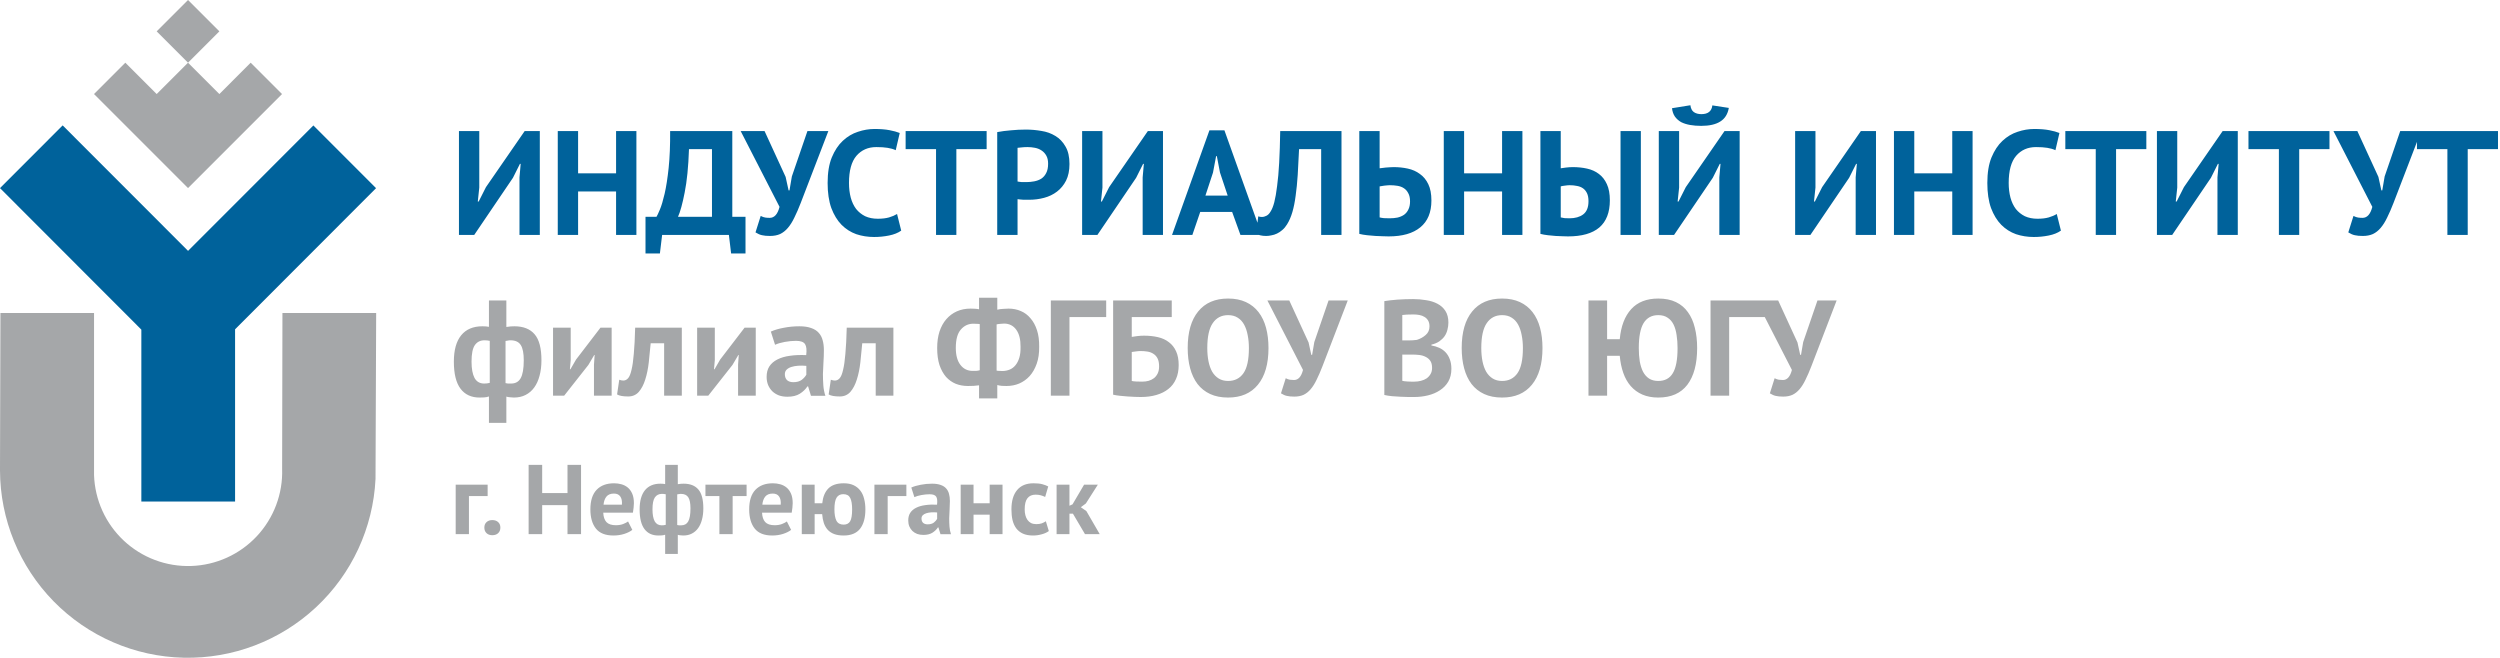 <svg width="1011" height="266" viewBox="0 0 1011 266" fill="none" xmlns="http://www.w3.org/2000/svg">
<path d="M152.124 126.568H114.22L114.093 189.585C114.26 194.579 113.441 199.558 111.683 204.235C109.926 208.913 107.264 213.199 103.851 216.848C100.437 220.498 96.338 223.439 91.787 225.504C87.237 227.569 82.324 228.717 77.33 228.884C72.336 229.05 67.357 228.231 62.679 226.474C58.002 224.717 53.716 222.055 50.066 218.641C46.417 215.227 43.476 211.128 41.411 206.578C39.346 202.027 38.198 197.115 38.031 192.12V126.568H0.177L0 189.585C0 189.801 0 190.003 0 190.219C0.05 210.034 7.84 229.046 21.708 243.199C35.577 257.352 54.426 265.527 74.236 265.98C94.046 266.433 113.249 259.129 127.75 245.624C142.251 232.12 150.902 213.485 151.858 193.692L152.124 126.568Z" fill="#A5A7A9"/>
<path d="M152.074 76.1L126.732 50.733L76.049 101.454L25.341 50.708L0 76.075L57.161 133.299V202.832H95.065V133.172L152.074 76.1Z" fill="#00629B"/>
<path d="M63.36 12.677L76.037 0L88.714 12.677L76.037 25.354L88.714 38.031L101.378 25.354L114.055 38.031L76.037 76.062L38.018 38.031L50.683 25.354L63.36 38.031L76.037 25.354" fill="#A5A7A9"/>
<path d="M210.08 71.72L210.56 66.26H210.26L207.44 71.9L191.78 95H185.6V53H193.82V75.86L193.22 81.5H193.58L196.52 75.68L212.18 53H218.3V95H210.08V71.72ZM249.141 77.42H233.781V95H225.561V53H233.781V70.1H249.141V53H257.361V95H249.141V77.42ZM301.483 102.5H295.663L294.763 95H267.763L266.863 102.5H261.043V87.68H265.483C265.763 87.24 266.223 86.26 266.863 84.74C267.503 83.22 268.143 81.08 268.783 78.32C269.423 75.52 269.963 72.04 270.403 67.88C270.843 63.68 271.043 58.72 271.003 53H296.143V87.68H301.483V102.5ZM287.923 87.68V60.32H278.623C278.383 67.44 277.803 73.28 276.883 77.84C276.003 82.36 275.103 85.64 274.183 87.68H287.923ZM317.706 71.54L318.906 77H319.266L320.226 71.36L326.526 53H334.986L323.826 82.04C322.946 84.32 322.086 86.3 321.246 87.98C320.446 89.66 319.566 91.06 318.606 92.18C317.686 93.26 316.646 94.08 315.486 94.64C314.326 95.16 312.966 95.42 311.406 95.42C310.086 95.42 309.006 95.32 308.166 95.12C307.366 94.96 306.486 94.58 305.526 93.98L307.626 87.32C308.306 87.68 308.926 87.9 309.486 87.98C310.046 88.06 310.646 88.1 311.286 88.1C313.166 88.1 314.486 86.62 315.246 83.66L299.526 53H309.186L317.706 71.54ZM364.45 93.26C363.17 94.18 361.53 94.84 359.53 95.24C357.57 95.64 355.55 95.84 353.47 95.84C350.95 95.84 348.55 95.46 346.27 94.7C344.03 93.9 342.05 92.64 340.33 90.92C338.61 89.16 337.23 86.9 336.19 84.14C335.19 81.34 334.69 77.96 334.69 74C334.69 69.88 335.25 66.44 336.37 63.68C337.53 60.88 339.01 58.64 340.81 56.96C342.65 55.24 344.69 54.02 346.93 53.3C349.17 52.54 351.41 52.16 353.65 52.16C356.05 52.16 358.07 52.32 359.71 52.64C361.39 52.96 362.77 53.34 363.85 53.78L362.23 60.74C361.31 60.3 360.21 59.98 358.93 59.78C357.69 59.58 356.17 59.48 354.37 59.48C351.05 59.48 348.37 60.66 346.33 63.02C344.33 65.38 343.33 69.04 343.33 74C343.33 76.16 343.57 78.14 344.05 79.94C344.53 81.7 345.25 83.22 346.21 84.5C347.21 85.74 348.43 86.72 349.87 87.44C351.35 88.12 353.05 88.46 354.97 88.46C356.77 88.46 358.29 88.28 359.53 87.92C360.77 87.56 361.85 87.1 362.77 86.54L364.45 93.26ZM398.994 60.32H386.754V95H378.534V60.32H366.234V53H398.994V60.32ZM403.276 53.42C404.956 53.1 406.796 52.86 408.796 52.7C410.836 52.5 412.856 52.4 414.856 52.4C416.936 52.4 419.016 52.58 421.096 52.94C423.216 53.26 425.116 53.94 426.796 54.98C428.476 55.98 429.836 57.4 430.876 59.24C431.956 61.04 432.496 63.4 432.496 66.32C432.496 68.96 432.036 71.2 431.116 73.04C430.196 74.84 428.976 76.32 427.456 77.48C425.936 78.64 424.196 79.48 422.236 80C420.316 80.52 418.316 80.78 416.236 80.78C416.036 80.78 415.716 80.78 415.276 80.78C414.836 80.78 414.376 80.78 413.896 80.78C413.416 80.74 412.936 80.7 412.456 80.66C412.016 80.62 411.696 80.58 411.496 80.54V95H403.276V53.42ZM415.516 59.48C414.716 59.48 413.956 59.52 413.236 59.6C412.516 59.64 411.936 59.7 411.496 59.78V73.4C411.656 73.44 411.896 73.48 412.216 73.52C412.536 73.56 412.876 73.6 413.236 73.64C413.596 73.64 413.936 73.64 414.256 73.64C414.616 73.64 414.876 73.64 415.036 73.64C416.116 73.64 417.176 73.54 418.216 73.34C419.296 73.14 420.256 72.78 421.096 72.26C421.936 71.7 422.596 70.94 423.076 69.98C423.596 69.02 423.856 67.76 423.856 66.2C423.856 64.88 423.616 63.8 423.136 62.96C422.656 62.08 422.016 61.38 421.216 60.86C420.456 60.34 419.576 59.98 418.576 59.78C417.576 59.58 416.556 59.48 415.516 59.48ZM462.092 71.72L462.572 66.26H462.272L459.452 71.9L443.792 95H437.612V53H445.832V75.86L445.232 81.5H445.592L448.532 75.68L464.192 53H470.312V95H462.092V71.72ZM498.273 85.7H485.373L482.193 95H473.973L489.093 52.7H495.153L510.273 95H501.633L498.273 85.7ZM487.473 79.1H496.473L493.353 69.74L492.093 63.14H491.793L490.533 69.8L487.473 79.1ZM534.279 60.32H525.339C525.179 64.12 524.999 67.58 524.799 70.7C524.599 73.82 524.319 76.64 523.959 79.16C523.639 81.64 523.199 83.84 522.639 85.76C522.079 87.68 521.359 89.34 520.479 90.74C519.919 91.66 519.279 92.42 518.559 93.02C517.879 93.62 517.159 94.1 516.399 94.46C515.639 94.82 514.879 95.06 514.119 95.18C513.399 95.34 512.719 95.42 512.079 95.42C511.159 95.42 510.379 95.34 509.739 95.18C509.139 95.06 508.539 94.86 507.939 94.58L508.839 87.5C509.079 87.58 509.319 87.64 509.559 87.68C509.799 87.72 510.039 87.74 510.279 87.74C510.919 87.74 511.539 87.58 512.139 87.26C512.779 86.94 513.319 86.4 513.759 85.64C514.359 84.76 514.879 83.48 515.319 81.8C515.759 80.08 516.139 77.9 516.459 75.26C516.819 72.62 517.099 69.48 517.299 65.84C517.499 62.16 517.639 57.88 517.719 53H542.499V95H534.279V60.32ZM549.702 53H557.922V68.06C558.122 68.02 558.442 67.98 558.882 67.94C559.362 67.86 559.862 67.8 560.382 67.76C560.942 67.72 561.502 67.68 562.062 67.64C562.622 67.6 563.142 67.58 563.622 67.58C565.582 67.58 567.482 67.78 569.322 68.18C571.162 68.58 572.782 69.3 574.182 70.34C575.622 71.34 576.762 72.72 577.602 74.48C578.442 76.2 578.862 78.4 578.862 81.08C578.862 85.88 577.362 89.5 574.362 91.94C571.402 94.38 567.142 95.6 561.582 95.6C561.022 95.6 560.262 95.58 559.302 95.54C558.382 95.54 557.362 95.5 556.242 95.42C555.122 95.34 553.982 95.24 552.822 95.12C551.702 95 550.662 94.82 549.702 94.58V53ZM562.002 88.28C563.122 88.28 564.182 88.18 565.182 87.98C566.182 87.74 567.062 87.36 567.822 86.84C568.582 86.28 569.162 85.56 569.562 84.68C570.002 83.8 570.222 82.72 570.222 81.44C570.222 80.08 569.982 78.98 569.502 78.14C569.062 77.26 568.462 76.58 567.702 76.1C566.982 75.62 566.122 75.3 565.122 75.14C564.122 74.98 563.082 74.9 562.002 74.9C561.722 74.9 561.382 74.92 560.982 74.96C560.582 75 560.182 75.04 559.782 75.08C559.382 75.12 559.002 75.18 558.642 75.26C558.322 75.3 558.082 75.34 557.922 75.38V87.92C558.362 88.04 558.942 88.14 559.662 88.22C560.422 88.26 561.202 88.28 562.002 88.28ZM607.442 77.42H592.082V95H583.862V53H592.082V70.1H607.442V53H615.662V95H607.442V77.42ZM655.344 53H663.564V95H655.344V53ZM622.944 53H631.164V68.06C631.604 67.98 632.304 67.88 633.264 67.76C634.224 67.64 635.164 67.58 636.084 67.58C638.084 67.58 639.984 67.78 641.784 68.18C643.624 68.58 645.224 69.3 646.584 70.34C647.944 71.34 649.024 72.72 649.824 74.48C650.624 76.2 651.024 78.38 651.024 81.02C651.024 85.9 649.604 89.56 646.764 92C643.924 94.4 639.704 95.6 634.104 95.6C633.544 95.6 632.824 95.58 631.944 95.54C631.064 95.54 630.104 95.5 629.064 95.42C628.064 95.34 627.024 95.24 625.944 95.12C624.864 95 623.864 94.82 622.944 94.58V53ZM634.704 88.28C636.984 88.28 638.824 87.76 640.224 86.72C641.664 85.64 642.384 83.86 642.384 81.38C642.384 80.06 642.184 78.98 641.784 78.14C641.384 77.3 640.844 76.64 640.164 76.16C639.484 75.68 638.684 75.36 637.764 75.2C636.844 75 635.844 74.9 634.764 74.9C634.204 74.9 633.544 74.96 632.784 75.08C632.024 75.16 631.484 75.26 631.164 75.38V87.92C631.604 88.04 632.124 88.14 632.724 88.22C633.364 88.26 634.024 88.28 634.704 88.28ZM695.295 71.72L695.775 66.26H695.475L692.655 71.9L676.995 95H670.815V53H679.035V75.86L678.435 81.5H678.795L681.735 75.68L697.395 53H703.515V95H695.295V71.72ZM683.595 42.56C683.755 43.84 684.215 44.76 684.975 45.32C685.775 45.88 686.795 46.16 688.035 46.16C690.715 46.16 692.195 44.98 692.475 42.62L699.135 43.64C698.695 46.16 697.535 48 695.655 49.16C693.815 50.32 691.255 50.9 687.975 50.9C686.335 50.9 684.835 50.78 683.475 50.54C682.115 50.3 680.915 49.92 679.875 49.4C678.875 48.84 678.035 48.1 677.355 47.18C676.715 46.26 676.315 45.12 676.155 43.76L683.595 42.56ZM750.432 71.72L750.912 66.26H750.612L747.792 71.9L732.132 95H725.952V53H734.172V75.86L733.572 81.5H733.932L736.872 75.68L752.532 53H758.652V95H750.432V71.72ZM789.493 77.42H774.133V95H765.913V53H774.133V70.1H789.493V53H797.713V95H789.493V77.42ZM833.435 93.26C832.155 94.18 830.515 94.84 828.515 95.24C826.555 95.64 824.535 95.84 822.455 95.84C819.935 95.84 817.535 95.46 815.255 94.7C813.015 93.9 811.035 92.64 809.315 90.92C807.595 89.16 806.215 86.9 805.175 84.14C804.175 81.34 803.675 77.96 803.675 74C803.675 69.88 804.235 66.44 805.355 63.68C806.515 60.88 807.995 58.64 809.795 56.96C811.635 55.24 813.675 54.02 815.915 53.3C818.155 52.54 820.395 52.16 822.635 52.16C825.035 52.16 827.055 52.32 828.695 52.64C830.375 52.96 831.755 53.34 832.835 53.78L831.215 60.74C830.295 60.3 829.195 59.98 827.915 59.78C826.675 59.58 825.155 59.48 823.355 59.48C820.035 59.48 817.355 60.66 815.315 63.02C813.315 65.38 812.315 69.04 812.315 74C812.315 76.16 812.555 78.14 813.035 79.94C813.515 81.7 814.235 83.22 815.195 84.5C816.195 85.74 817.415 86.72 818.855 87.44C820.335 88.12 822.035 88.46 823.955 88.46C825.755 88.46 827.275 88.28 828.515 87.92C829.755 87.56 830.835 87.1 831.755 86.54L833.435 93.26ZM867.979 60.32H855.739V95H847.519V60.32H835.219V53H867.979V60.32ZM896.74 71.72L897.22 66.26H896.92L894.1 71.9L878.44 95H872.26V53H880.48V75.86L879.88 81.5H880.24L883.18 75.68L898.84 53H904.96V95H896.74V71.72ZM942.041 60.32H929.801V95H921.581V60.32H909.281V53H942.041V60.32ZM961.827 71.54L963.028 77H963.388L964.348 71.36L970.648 53H979.108L967.948 82.04C967.068 84.32 966.208 86.3 965.368 87.98C964.568 89.66 963.688 91.06 962.728 92.18C961.808 93.26 960.768 94.08 959.607 94.64C958.448 95.16 957.088 95.42 955.528 95.42C954.208 95.42 953.128 95.32 952.288 95.12C951.488 94.96 950.608 94.58 949.648 93.98L951.748 87.32C952.428 87.68 953.048 87.9 953.608 87.98C954.168 88.06 954.768 88.1 955.408 88.1C957.288 88.1 958.608 86.62 959.368 83.66L943.647 53H953.308L961.827 71.54ZM1010.19 60.32H997.946V95H989.726V60.32H977.426V53H1010.19V60.32Z" fill="#00629B"/>
<path d="M197.73 160.33C197.107 160.55 196.447 160.678 195.75 160.715C195.09 160.752 194.485 160.77 193.935 160.77C190.598 160.77 188.032 159.578 186.235 157.195C184.438 154.812 183.54 151.163 183.54 146.25C183.54 141.557 184.53 138 186.51 135.58C188.49 133.16 191.35 131.95 195.09 131.95C196.117 131.95 196.997 132.023 197.73 132.17V121.5H204.77V132.225C205.43 132.115 206.017 132.042 206.53 132.005C207.043 131.968 207.538 131.95 208.015 131.95C211.645 131.95 214.377 133.032 216.21 135.195C218.043 137.322 218.96 140.823 218.96 145.7C218.96 148.01 218.703 150.1 218.19 151.97C217.713 153.803 216.998 155.38 216.045 156.7C215.092 158.02 213.918 159.028 212.525 159.725C211.168 160.422 209.592 160.77 207.795 160.77C207.465 160.77 206.97 160.733 206.31 160.66C205.687 160.623 205.173 160.532 204.77 160.385V171H197.73V160.33ZM206.42 137.615C206.053 137.615 205.723 137.652 205.43 137.725C205.173 137.762 204.843 137.817 204.44 137.89V154.94C204.733 155.013 205.063 155.068 205.43 155.105C205.833 155.105 206.255 155.105 206.695 155.105C208.455 155.105 209.738 154.39 210.545 152.96C211.388 151.493 211.81 149.073 211.81 145.7C211.81 142.84 211.407 140.787 210.6 139.54C209.793 138.257 208.4 137.615 206.42 137.615ZM195.805 155.105C196.208 155.105 196.575 155.087 196.905 155.05C197.272 154.977 197.657 154.903 198.06 154.83V137.835C197.363 137.688 196.648 137.615 195.915 137.615C194.228 137.615 192.927 138.275 192.01 139.595C191.13 140.878 190.69 143.097 190.69 146.25C190.69 149.11 191.093 151.31 191.9 152.85C192.743 154.353 194.045 155.105 195.805 155.105ZM240.201 147.46L240.476 143.555H240.311L237.946 147.57L228.156 160H223.646V132.5H230.796V145.59L230.466 149.33H230.686L232.941 145.425L242.841 132.5H247.351V160H240.201V147.46ZM268.576 138.825H263.131C262.911 141.428 262.655 144.013 262.361 146.58C262.068 149.147 261.591 151.457 260.931 153.51C260.308 155.527 259.446 157.177 258.346 158.46C257.246 159.707 255.816 160.33 254.056 160.33C251.93 160.33 250.426 160.055 249.546 159.505L250.426 153.565C251.013 153.785 251.563 153.895 252.076 153.895C252.81 153.895 253.451 153.583 254.001 152.96C254.551 152.337 255.01 151.218 255.376 149.605C255.78 147.992 256.091 145.81 256.311 143.06C256.568 140.273 256.751 136.753 256.861 132.5H275.726V160H268.576V138.825ZM298.477 147.46L298.752 143.555H298.587L296.222 147.57L286.432 160H281.922V132.5H289.072V145.59L288.742 149.33H288.962L291.217 145.425L301.117 132.5H305.627V160H298.477V147.46ZM311.728 134.095C313.194 133.435 314.936 132.922 316.953 132.555C318.969 132.152 321.078 131.95 323.278 131.95C325.184 131.95 326.779 132.188 328.063 132.665C329.346 133.105 330.354 133.747 331.088 134.59C331.858 135.433 332.389 136.442 332.683 137.615C333.013 138.788 333.178 140.108 333.178 141.575C333.178 143.188 333.123 144.82 333.013 146.47C332.903 148.083 332.829 149.678 332.793 151.255C332.793 152.832 332.848 154.372 332.958 155.875C333.068 157.342 333.343 158.735 333.783 160.055H327.953L326.798 156.26H326.523C325.789 157.397 324.763 158.387 323.443 159.23C322.159 160.037 320.491 160.44 318.438 160.44C317.154 160.44 315.999 160.257 314.973 159.89C313.946 159.487 313.066 158.937 312.333 158.24C311.599 157.507 311.031 156.663 310.628 155.71C310.224 154.72 310.023 153.62 310.023 152.41C310.023 150.723 310.389 149.312 311.123 148.175C311.893 147.002 312.974 146.067 314.368 145.37C315.798 144.637 317.484 144.142 319.428 143.885C321.408 143.592 323.608 143.5 326.028 143.61C326.284 141.557 326.138 140.09 325.588 139.21C325.038 138.293 323.809 137.835 321.903 137.835C320.473 137.835 318.951 137.982 317.338 138.275C315.761 138.568 314.459 138.953 313.433 139.43L311.728 134.095ZM320.803 154.555C322.233 154.555 323.369 154.243 324.213 153.62C325.056 152.96 325.679 152.263 326.083 151.53V147.955C324.946 147.845 323.846 147.827 322.783 147.9C321.756 147.973 320.839 148.138 320.033 148.395C319.226 148.652 318.584 149.018 318.108 149.495C317.631 149.972 317.393 150.577 317.393 151.31C317.393 152.337 317.686 153.143 318.273 153.73C318.896 154.28 319.739 154.555 320.803 154.555ZM354.138 138.825H348.693C348.473 141.428 348.216 144.013 347.923 146.58C347.63 149.147 347.153 151.457 346.493 153.51C345.87 155.527 345.008 157.177 343.908 158.46C342.808 159.707 341.378 160.33 339.618 160.33C337.491 160.33 335.988 160.055 335.108 159.505L335.988 153.565C336.575 153.785 337.125 153.895 337.638 153.895C338.371 153.895 339.013 153.583 339.563 152.96C340.113 152.337 340.571 151.218 340.938 149.605C341.341 147.992 341.653 145.81 341.873 143.06C342.13 140.273 342.313 136.753 342.423 132.5H361.288V160H354.138V138.825ZM395.932 155.82C395.235 155.93 394.52 156.003 393.787 156.04C393.053 156.077 392.265 156.095 391.422 156.095C389.662 156.095 388.03 155.802 386.527 155.215C385.023 154.592 383.703 153.657 382.567 152.41C381.467 151.127 380.587 149.532 379.927 147.625C379.303 145.682 378.992 143.39 378.992 140.75C378.992 138.257 379.303 136.038 379.927 134.095C380.587 132.115 381.503 130.447 382.677 129.09C383.887 127.697 385.317 126.633 386.967 125.9C388.617 125.167 390.45 124.8 392.467 124.8C392.943 124.8 393.53 124.818 394.227 124.855C394.923 124.892 395.492 124.965 395.932 125.075V120.4H403.302V125.24C403.998 125.057 404.787 124.947 405.667 124.91C406.583 124.837 407.317 124.8 407.867 124.8C409.663 124.8 411.313 125.13 412.817 125.79C414.32 126.413 415.622 127.385 416.722 128.705C417.858 129.988 418.738 131.602 419.362 133.545C419.985 135.452 420.278 137.67 420.242 140.2C420.278 142.803 419.948 145.095 419.252 147.075C418.555 149.055 417.602 150.723 416.392 152.08C415.182 153.4 413.77 154.408 412.157 155.105C410.58 155.765 408.875 156.095 407.042 156.095C406.455 156.095 405.813 156.077 405.117 156.04C404.457 155.967 403.852 155.857 403.302 155.71V161.1H395.932V155.82ZM406.107 130.85C405.74 130.887 405.245 130.923 404.622 130.96C403.998 130.997 403.467 131.07 403.027 131.18V149.88C403.357 149.953 403.742 149.99 404.182 149.99C404.658 149.99 405.098 150.008 405.502 150.045C406.528 150.008 407.482 149.807 408.362 149.44C409.242 149.073 410.012 148.487 410.672 147.68C411.332 146.873 411.845 145.865 412.212 144.655C412.578 143.445 412.743 141.978 412.707 140.255C412.743 137.322 412.175 135.03 411.002 133.38C409.828 131.73 408.197 130.887 406.107 130.85ZM393.347 149.99C393.64 149.99 394.08 149.99 394.667 149.99C395.29 149.953 395.803 149.862 396.207 149.715V131.07C395.84 130.997 395.418 130.96 394.942 130.96C394.465 130.923 394.025 130.905 393.622 130.905C391.605 130.905 389.918 131.693 388.562 133.27C387.205 134.81 386.527 137.285 386.527 140.695C386.527 143.665 387.15 145.957 388.397 147.57C389.643 149.183 391.293 149.99 393.347 149.99ZM447.343 128.21H432.493V160H424.958V121.5H447.343V128.21ZM450.149 121.5H473.854V128.21H457.684V136.24C458.307 136.13 459.059 136.02 459.939 135.91C460.855 135.8 461.754 135.745 462.634 135.745C464.687 135.745 466.575 135.947 468.299 136.35C470.022 136.753 471.489 137.432 472.699 138.385C473.945 139.302 474.917 140.53 475.614 142.07C476.31 143.573 476.659 145.425 476.659 147.625C476.659 149.788 476.292 151.677 475.559 153.29C474.862 154.903 473.835 156.242 472.479 157.305C471.159 158.368 469.545 159.175 467.639 159.725C465.769 160.275 463.66 160.55 461.314 160.55C460.69 160.55 459.902 160.532 458.949 160.495C458.032 160.458 457.042 160.403 455.979 160.33C454.952 160.257 453.925 160.165 452.899 160.055C451.872 159.945 450.955 159.798 450.149 159.615V121.5ZM461.864 154.335C462.817 154.335 463.697 154.225 464.504 154.005C465.347 153.748 466.08 153.382 466.704 152.905C467.327 152.392 467.822 151.75 468.189 150.98C468.555 150.21 468.739 149.275 468.739 148.175C468.739 146.855 468.537 145.792 468.134 144.985C467.73 144.178 467.18 143.555 466.484 143.115C465.787 142.638 464.98 142.327 464.064 142.18C463.184 142.033 462.23 141.96 461.204 141.96C460.69 141.96 460.049 142.015 459.279 142.125C458.509 142.198 457.977 142.272 457.684 142.345V154.06C458.087 154.17 458.692 154.243 459.499 154.28C460.342 154.317 461.13 154.335 461.864 154.335ZM480.306 140.75C480.306 134.333 481.717 129.402 484.541 125.955C487.364 122.472 491.397 120.73 496.641 120.73C499.391 120.73 501.792 121.207 503.846 122.16C505.899 123.113 507.604 124.47 508.961 126.23C510.317 127.99 511.326 130.098 511.986 132.555C512.646 135.012 512.976 137.743 512.976 140.75C512.976 147.167 511.546 152.117 508.686 155.6C505.862 159.047 501.847 160.77 496.641 160.77C493.854 160.77 491.434 160.293 489.381 159.34C487.327 158.387 485.622 157.03 484.266 155.27C482.946 153.51 481.956 151.402 481.296 148.945C480.636 146.488 480.306 143.757 480.306 140.75ZM488.226 140.75C488.226 142.693 488.391 144.49 488.721 146.14C489.051 147.753 489.546 149.147 490.206 150.32C490.902 151.493 491.782 152.41 492.846 153.07C493.909 153.73 495.174 154.06 496.641 154.06C499.317 154.06 501.389 153.015 502.856 150.925C504.322 148.835 505.056 145.443 505.056 140.75C505.056 138.88 504.891 137.138 504.561 135.525C504.267 133.912 503.791 132.5 503.131 131.29C502.471 130.08 501.609 129.145 500.546 128.485C499.482 127.788 498.181 127.44 496.641 127.44C493.964 127.44 491.892 128.522 490.426 130.685C488.959 132.812 488.226 136.167 488.226 140.75ZM529.191 138.495L530.291 143.5H530.621L531.501 138.33L537.276 121.5H545.031L534.801 148.12C533.994 150.21 533.206 152.025 532.436 153.565C531.702 155.105 530.896 156.388 530.016 157.415C529.172 158.405 528.219 159.157 527.156 159.67C526.092 160.147 524.846 160.385 523.416 160.385C522.206 160.385 521.216 160.293 520.446 160.11C519.712 159.963 518.906 159.615 518.026 159.065L519.951 152.96C520.574 153.29 521.142 153.492 521.656 153.565C522.169 153.638 522.719 153.675 523.306 153.675C525.029 153.675 526.239 152.318 526.936 149.605L512.526 121.5H521.381L529.191 138.495ZM585.731 130.465C585.731 131.418 585.603 132.372 585.346 133.325C585.126 134.278 584.741 135.158 584.191 135.965C583.641 136.735 582.926 137.432 582.046 138.055C581.166 138.642 580.103 139.082 578.856 139.375V139.705C579.956 139.888 581.001 140.2 581.991 140.64C582.981 141.08 583.843 141.685 584.576 142.455C585.31 143.225 585.878 144.16 586.281 145.26C586.721 146.36 586.941 147.662 586.941 149.165C586.941 151.145 586.52 152.868 585.676 154.335C584.833 155.765 583.696 156.938 582.266 157.855C580.873 158.772 579.278 159.45 577.481 159.89C575.685 160.33 573.833 160.55 571.926 160.55C571.303 160.55 570.496 160.55 569.506 160.55C568.553 160.55 567.508 160.513 566.371 160.44C565.271 160.403 564.135 160.33 562.961 160.22C561.825 160.11 560.78 159.945 559.826 159.725V121.775C560.523 121.665 561.311 121.555 562.191 121.445C563.108 121.335 564.08 121.243 565.106 121.17C566.133 121.097 567.178 121.042 568.241 121.005C569.341 120.968 570.423 120.95 571.486 120.95C573.283 120.95 575.025 121.097 576.711 121.39C578.435 121.647 579.956 122.123 581.276 122.82C582.633 123.517 583.715 124.488 584.521 125.735C585.328 126.982 585.731 128.558 585.731 130.465ZM571.981 154.335C572.898 154.335 573.778 154.225 574.621 154.005C575.501 153.785 576.271 153.455 576.931 153.015C577.591 152.538 578.123 151.952 578.526 151.255C578.93 150.558 579.131 149.733 579.131 148.78C579.131 147.57 578.893 146.617 578.416 145.92C577.94 145.223 577.316 144.692 576.546 144.325C575.776 143.922 574.915 143.665 573.961 143.555C573.008 143.445 572.055 143.39 571.101 143.39H567.086V154.005C567.27 154.078 567.563 154.133 567.966 154.17C568.37 154.207 568.791 154.243 569.231 154.28C569.708 154.28 570.185 154.298 570.661 154.335C571.175 154.335 571.615 154.335 571.981 154.335ZM569.506 137.67C570.02 137.67 570.606 137.652 571.266 137.615C571.963 137.578 572.531 137.523 572.971 137.45C574.365 137.01 575.556 136.35 576.546 135.47C577.573 134.59 578.086 133.435 578.086 132.005C578.086 131.052 577.903 130.263 577.536 129.64C577.17 129.017 576.675 128.522 576.051 128.155C575.465 127.788 574.786 127.532 574.016 127.385C573.246 127.238 572.44 127.165 571.596 127.165C570.643 127.165 569.763 127.183 568.956 127.22C568.15 127.257 567.526 127.312 567.086 127.385V137.67H569.506ZM591.111 140.75C591.111 134.333 592.523 129.402 595.346 125.955C598.17 122.472 602.203 120.73 607.446 120.73C610.196 120.73 612.598 121.207 614.651 122.16C616.705 123.113 618.41 124.47 619.766 126.23C621.123 127.99 622.131 130.098 622.791 132.555C623.451 135.012 623.781 137.743 623.781 140.75C623.781 147.167 622.351 152.117 619.491 155.6C616.668 159.047 612.653 160.77 607.446 160.77C604.66 160.77 602.24 160.293 600.186 159.34C598.133 158.387 596.428 157.03 595.071 155.27C593.751 153.51 592.761 151.402 592.101 148.945C591.441 146.488 591.111 143.757 591.111 140.75ZM599.031 140.75C599.031 142.693 599.196 144.49 599.526 146.14C599.856 147.753 600.351 149.147 601.011 150.32C601.708 151.493 602.588 152.41 603.651 153.07C604.715 153.73 605.98 154.06 607.446 154.06C610.123 154.06 612.195 153.015 613.661 150.925C615.128 148.835 615.861 145.443 615.861 140.75C615.861 138.88 615.696 137.138 615.366 135.525C615.073 133.912 614.596 132.5 613.936 131.29C613.276 130.08 612.415 129.145 611.351 128.485C610.288 127.788 608.986 127.44 607.446 127.44C604.77 127.44 602.698 128.522 601.231 130.685C599.765 132.812 599.031 136.167 599.031 140.75ZM649.915 137.175H655.03C655.507 131.932 657.047 127.88 659.65 125.02C662.253 122.16 665.902 120.73 670.595 120.73C673.382 120.73 675.765 121.207 677.745 122.16C679.725 123.113 681.338 124.47 682.585 126.23C683.868 127.99 684.803 130.098 685.39 132.555C686.013 135.012 686.325 137.743 686.325 140.75C686.325 147.167 685.005 152.117 682.365 155.6C679.725 159.047 675.802 160.77 670.595 160.77C668.175 160.77 666.03 160.367 664.16 159.56C662.327 158.753 660.768 157.617 659.485 156.15C658.202 154.683 657.193 152.905 656.46 150.815C655.727 148.725 655.25 146.415 655.03 143.885H649.915V160H642.38V121.5H649.915V137.175ZM662.73 140.75C662.73 142.693 662.858 144.49 663.115 146.14C663.408 147.753 663.848 149.147 664.435 150.32C665.058 151.493 665.865 152.41 666.855 153.07C667.882 153.73 669.128 154.06 670.595 154.06C673.272 154.06 675.233 153.015 676.48 150.925C677.763 148.835 678.405 145.443 678.405 140.75C678.405 138.88 678.277 137.138 678.02 135.525C677.8 133.912 677.397 132.5 676.81 131.29C676.223 130.08 675.417 129.145 674.39 128.485C673.4 127.788 672.135 127.44 670.595 127.44C667.955 127.44 665.975 128.522 664.655 130.685C663.372 132.812 662.73 136.167 662.73 140.75ZM714.125 128.21H699.275V160H691.74V121.5H714.125V128.21ZM726.9 138.495L728 143.5H728.33L729.21 138.33L734.985 121.5H742.74L732.51 148.12C731.704 150.21 730.915 152.025 730.145 153.565C729.412 155.105 728.605 156.388 727.725 157.415C726.882 158.405 725.929 159.157 724.865 159.67C723.802 160.147 722.555 160.385 721.125 160.385C719.915 160.385 718.925 160.293 718.155 160.11C717.422 159.963 716.615 159.615 715.735 159.065L717.66 152.96C718.284 153.29 718.852 153.492 719.365 153.565C719.879 153.638 720.429 153.675 721.015 153.675C722.739 153.675 723.949 152.318 724.645 149.605L710.235 121.5H719.09L726.9 138.495Z" fill="#A5A7A9"/>
<path d="M197.2 200.6H189.64V216H184.28V196H197.2V200.6ZM195.868 213.36C195.868 212.427 196.161 211.693 196.748 211.16C197.334 210.6 198.108 210.32 199.068 210.32C200.081 210.32 200.881 210.6 201.468 211.16C202.054 211.693 202.348 212.427 202.348 213.36C202.348 214.293 202.054 215.04 201.468 215.6C200.881 216.16 200.081 216.44 199.068 216.44C198.108 216.44 197.334 216.16 196.748 215.6C196.161 215.04 195.868 214.293 195.868 213.36ZM229.495 204.28H219.255V216H213.775V188H219.255V199.4H229.495V188H234.975V216H229.495V204.28ZM255.71 214.28C254.91 214.92 253.816 215.467 252.43 215.92C251.07 216.347 249.616 216.56 248.07 216.56C244.843 216.56 242.483 215.627 240.99 213.76C239.496 211.867 238.75 209.28 238.75 206C238.75 202.48 239.59 199.84 241.27 198.08C242.95 196.32 245.31 195.44 248.35 195.44C249.363 195.44 250.35 195.573 251.31 195.84C252.27 196.107 253.123 196.547 253.87 197.16C254.616 197.773 255.216 198.6 255.67 199.64C256.123 200.68 256.35 201.973 256.35 203.52C256.35 204.08 256.31 204.68 256.23 205.32C256.176 205.96 256.083 206.627 255.95 207.32H243.95C244.03 209 244.456 210.267 245.23 211.12C246.03 211.973 247.31 212.4 249.07 212.4C250.163 212.4 251.136 212.24 251.99 211.92C252.87 211.573 253.536 211.227 253.99 210.88L255.71 214.28ZM248.27 199.6C246.91 199.6 245.896 200.013 245.23 200.84C244.59 201.64 244.203 202.72 244.07 204.08H251.51C251.616 202.64 251.39 201.533 250.83 200.76C250.296 199.987 249.443 199.6 248.27 199.6ZM268.987 216.24C268.534 216.4 268.054 216.493 267.547 216.52C267.067 216.547 266.627 216.56 266.227 216.56C263.8 216.56 261.934 215.693 260.627 213.96C259.32 212.227 258.667 209.573 258.667 206C258.667 202.587 259.387 200 260.827 198.24C262.267 196.48 264.347 195.6 267.067 195.6C267.814 195.6 268.454 195.653 268.987 195.76V188H274.107V195.8C274.587 195.72 275.014 195.667 275.387 195.64C275.76 195.613 276.12 195.6 276.467 195.6C279.107 195.6 281.094 196.387 282.427 197.96C283.76 199.507 284.427 202.053 284.427 205.6C284.427 207.28 284.24 208.8 283.867 210.16C283.52 211.493 283 212.64 282.307 213.6C281.614 214.56 280.76 215.293 279.747 215.8C278.76 216.307 277.614 216.56 276.307 216.56C276.067 216.56 275.707 216.533 275.227 216.48C274.774 216.453 274.4 216.387 274.107 216.28V224H268.987V216.24ZM275.307 199.72C275.04 199.72 274.8 199.747 274.587 199.8C274.4 199.827 274.16 199.867 273.867 199.92V212.32C274.08 212.373 274.32 212.413 274.587 212.44C274.88 212.44 275.187 212.44 275.507 212.44C276.787 212.44 277.72 211.92 278.307 210.88C278.92 209.813 279.227 208.053 279.227 205.6C279.227 203.52 278.934 202.027 278.347 201.12C277.76 200.187 276.747 199.72 275.307 199.72ZM267.587 212.44C267.88 212.44 268.147 212.427 268.387 212.4C268.654 212.347 268.934 212.293 269.227 212.24V199.88C268.72 199.773 268.2 199.72 267.667 199.72C266.44 199.72 265.494 200.2 264.827 201.16C264.187 202.093 263.867 203.707 263.867 206C263.867 208.08 264.16 209.68 264.747 210.8C265.36 211.893 266.307 212.44 267.587 212.44ZM301.922 200.6H296.282V216H290.922V200.6H285.282V196H301.922V200.6ZM319.928 214.28C319.128 214.92 318.035 215.467 316.648 215.92C315.288 216.347 313.835 216.56 312.288 216.56C309.062 216.56 306.702 215.627 305.208 213.76C303.715 211.867 302.968 209.28 302.968 206C302.968 202.48 303.808 199.84 305.488 198.08C307.168 196.32 309.528 195.44 312.568 195.44C313.582 195.44 314.568 195.573 315.528 195.84C316.488 196.107 317.342 196.547 318.088 197.16C318.835 197.773 319.435 198.6 319.888 199.64C320.342 200.68 320.568 201.973 320.568 203.52C320.568 204.08 320.528 204.68 320.448 205.32C320.395 205.96 320.302 206.627 320.168 207.32H308.168C308.248 209 308.675 210.267 309.448 211.12C310.248 211.973 311.528 212.4 313.288 212.4C314.382 212.4 315.355 212.24 316.208 211.92C317.088 211.573 317.755 211.227 318.208 210.88L319.928 214.28ZM312.488 199.6C311.128 199.6 310.115 200.013 309.448 200.84C308.808 201.64 308.422 202.72 308.288 204.08H315.728C315.835 202.64 315.608 201.533 315.048 200.76C314.515 199.987 313.662 199.6 312.488 199.6ZM341.161 216.56C339.668 216.56 338.388 216.36 337.321 215.96C336.281 215.56 335.414 214.987 334.721 214.24C334.054 213.493 333.534 212.587 333.161 211.52C332.814 210.453 332.588 209.253 332.481 207.92H329.441V216H324.241V196H329.441V203.52H332.521C332.788 200.933 333.601 198.947 334.961 197.56C336.348 196.147 338.441 195.44 341.241 195.44C342.761 195.44 344.068 195.693 345.161 196.2C346.254 196.707 347.161 197.427 347.881 198.36C348.601 199.267 349.121 200.373 349.441 201.68C349.788 202.987 349.961 204.427 349.961 206C349.961 209.387 349.241 212 347.801 213.84C346.361 215.653 344.148 216.56 341.161 216.56ZM337.441 206C337.441 207.947 337.708 209.467 338.241 210.56C338.801 211.627 339.774 212.16 341.161 212.16C342.388 212.16 343.268 211.707 343.801 210.8C344.334 209.893 344.601 208.293 344.601 206C344.601 203.947 344.348 202.413 343.841 201.4C343.334 200.36 342.401 199.84 341.041 199.84C339.814 199.84 338.908 200.307 338.321 201.24C337.734 202.173 337.441 203.76 337.441 206ZM366.536 200.6H358.976V216H353.616V196H366.536V200.6ZM368.535 197.16C369.602 196.68 370.868 196.307 372.335 196.04C373.802 195.747 375.335 195.6 376.935 195.6C378.322 195.6 379.482 195.773 380.415 196.12C381.348 196.44 382.082 196.907 382.615 197.52C383.175 198.133 383.562 198.867 383.775 199.72C384.015 200.573 384.135 201.533 384.135 202.6C384.135 203.773 384.095 204.96 384.015 206.16C383.935 207.333 383.882 208.493 383.855 209.64C383.855 210.787 383.895 211.907 383.975 213C384.055 214.067 384.255 215.08 384.575 216.04H380.335L379.495 213.28H379.295C378.762 214.107 378.015 214.827 377.055 215.44C376.122 216.027 374.908 216.32 373.415 216.32C372.482 216.32 371.642 216.187 370.895 215.92C370.148 215.627 369.508 215.227 368.975 214.72C368.442 214.187 368.028 213.573 367.735 212.88C367.442 212.16 367.295 211.36 367.295 210.48C367.295 209.253 367.562 208.227 368.095 207.4C368.655 206.547 369.442 205.867 370.455 205.36C371.495 204.827 372.722 204.467 374.135 204.28C375.575 204.067 377.175 204 378.935 204.08C379.122 202.587 379.015 201.52 378.615 200.88C378.215 200.213 377.322 199.88 375.935 199.88C374.895 199.88 373.788 199.987 372.615 200.2C371.468 200.413 370.522 200.693 369.775 201.04L368.535 197.16ZM375.135 212.04C376.175 212.04 377.002 211.813 377.615 211.36C378.228 210.88 378.682 210.373 378.975 209.84V207.24C378.148 207.16 377.348 207.147 376.575 207.2C375.828 207.253 375.162 207.373 374.575 207.56C373.988 207.747 373.522 208.013 373.175 208.36C372.828 208.707 372.655 209.147 372.655 209.68C372.655 210.427 372.868 211.013 373.295 211.44C373.748 211.84 374.362 212.04 375.135 212.04ZM400.219 208.12H393.699V216H388.499V196H393.699V203.52H400.219V196H405.419V216H400.219V208.12ZM424.143 214.76C423.343 215.347 422.37 215.787 421.223 216.08C420.103 216.4 418.943 216.56 417.743 216.56C416.143 216.56 414.783 216.307 413.663 215.8C412.57 215.293 411.676 214.587 410.983 213.68C410.29 212.747 409.783 211.627 409.463 210.32C409.17 209.013 409.023 207.573 409.023 206C409.023 202.613 409.783 200.013 411.303 198.2C412.823 196.36 415.036 195.44 417.943 195.44C419.41 195.44 420.583 195.56 421.463 195.8C422.37 196.04 423.183 196.347 423.903 196.72L422.663 200.96C422.05 200.667 421.436 200.44 420.823 200.28C420.236 200.12 419.556 200.04 418.783 200.04C417.343 200.04 416.25 200.52 415.503 201.48C414.756 202.413 414.383 203.92 414.383 206C414.383 206.853 414.476 207.64 414.663 208.36C414.85 209.08 415.13 209.707 415.503 210.24C415.876 210.773 416.356 211.2 416.943 211.52C417.556 211.813 418.263 211.96 419.063 211.96C419.943 211.96 420.69 211.853 421.303 211.64C421.916 211.4 422.463 211.12 422.943 210.8L424.143 214.76ZM433.888 207.72H432.488V216H427.288V196H432.488V204.52L433.728 203.96L438.408 196H443.968L439.128 203.6L437.088 205.12L439.328 206.68L444.728 216H438.768L433.888 207.72Z" fill="#A5A7A9"/>
</svg>

